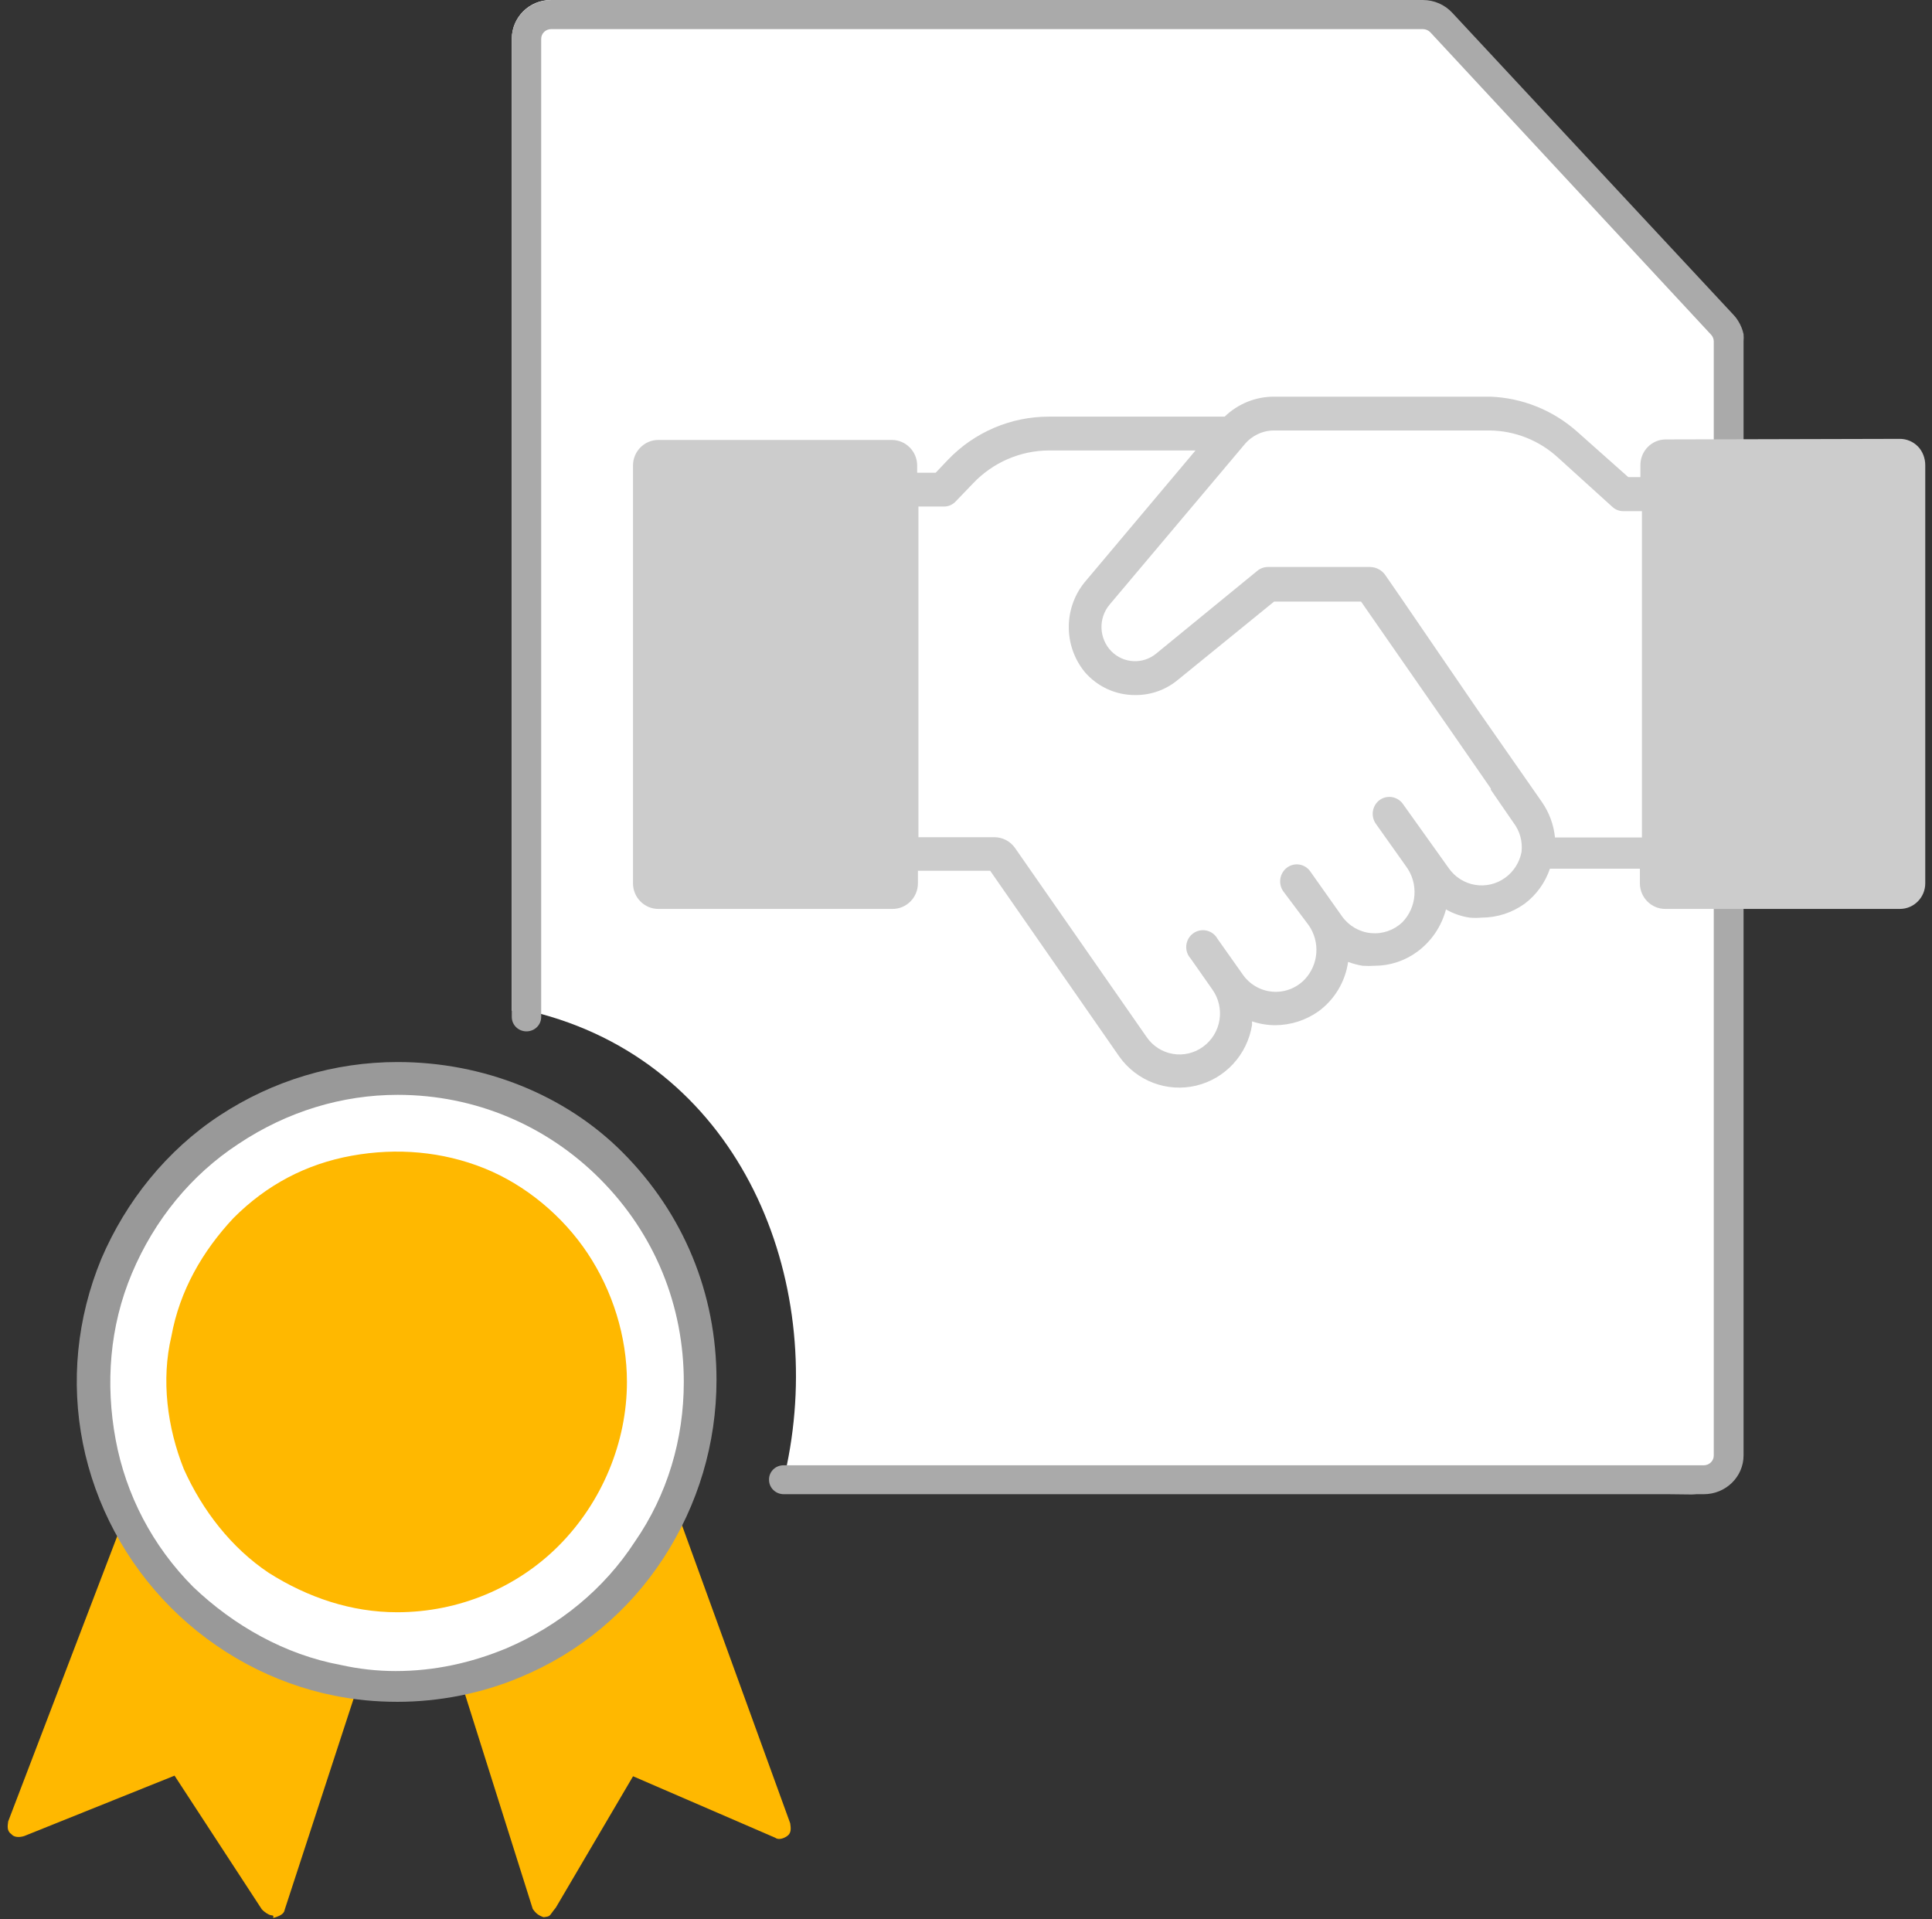 <svg width="151" height="150" viewBox="0 0 151 150" fill="none" xmlns="http://www.w3.org/2000/svg">
<rect x="0" y="0" width="151" height="150" fill="#333333" stroke="none"/>
<path d="M134.251 26.676L135.27 113.741C135.27 115.416 133.909 116.774 132.23 116.774L62.5 116C62.5 115.242 61.5 115.257 61.5 114.499C64.5 100 58 83.5 42.28 79.239C41.525 79.12 40.764 79.038 40 78.997V3.033C40 1.358 41.361 0 43.04 0H106.681C107.538 0.002 113.423 0.366 111.965 1.001L133.243 24.37C134.718 25.965 134.764 26.401 134.251 26.676Z" fill="white"/>
<path d="M136.272 26.118C136.195 25.753 136.053 25.404 135.853 25.087C135.757 24.923 135.642 24.771 135.511 24.632L113.508 1.001C112.921 0.366 112.086 0.002 111.21 0H43.105C41.39 0 40 1.358 40 3.033V79.492C40.006 80.073 40.464 80.553 41.056 80.6C41.376 80.625 41.693 80.518 41.929 80.305C42.165 80.091 42.299 79.791 42.298 79.477V3.033C42.298 2.615 42.646 2.275 43.075 2.275H111.21C111.427 2.277 111.634 2.365 111.785 2.518L133.741 26.164C133.871 26.306 133.943 26.489 133.943 26.68V113.756C133.943 114.174 133.595 114.514 133.166 114.514H61.254C60.942 114.509 60.643 114.631 60.425 114.849C60.208 115.067 60.092 115.363 60.105 115.667C60.113 116.281 60.625 116.774 61.254 116.774H133.166C134.881 116.774 136.272 115.416 136.272 113.74V26.68C136.288 26.493 136.288 26.305 136.272 26.118Z" fill="#AAAAAA"/>
<path fill-rule="evenodd" clip-rule="evenodd" d="M148.491 34.298L130.191 34.343C129.097 34.343 128.21 35.239 128.21 36.344V37.285H127.259L123.296 33.762C121.405 32.067 118.988 31.09 116.461 31H99.58C98.141 30.996 96.756 31.556 95.716 32.561H82.006C79.018 32.55 76.155 33.772 74.08 35.944L73.129 36.945H71.683V36.385C71.683 35.279 70.796 34.383 69.702 34.383H51.454C50.36 34.383 49.473 35.279 49.473 36.385V69.032C49.473 70.137 50.36 71.034 51.454 71.034H69.761C70.855 71.034 71.742 70.137 71.742 69.032V68.051H77.389L87.474 82.563C88.834 84.484 91.206 85.385 93.481 84.846C95.757 84.306 97.485 82.432 97.856 80.101V79.821C98.444 80.019 99.059 80.121 99.679 80.121C100.884 80.114 102.059 79.737 103.047 79.04C104.305 78.121 105.141 76.728 105.365 75.177C105.733 75.31 106.11 75.41 106.495 75.477C106.811 75.497 107.129 75.497 107.446 75.477C108.643 75.475 109.808 75.089 110.774 74.376C111.873 73.567 112.663 72.401 113.013 71.073C113.583 71.399 114.208 71.616 114.856 71.714C115.172 71.743 115.491 71.743 115.807 71.714C117.007 71.712 118.177 71.334 119.155 70.633C120.076 69.943 120.767 68.987 121.137 67.891H128.17V69.032C128.17 70.137 129.057 71.034 130.152 71.034H148.491C149.586 71.034 150.473 70.137 150.473 69.032V36.364C150.478 35.83 150.272 35.271 149.9 34.892C149.527 34.512 149.02 34.298 148.491 34.298ZM118.918 66.59C118.761 67.395 118.308 68.111 117.65 68.592C116.968 69.09 116.118 69.292 115.288 69.153C114.458 69.014 113.717 68.545 113.231 67.851L109.645 62.827C109.223 62.236 108.408 62.102 107.822 62.527C107.248 62.959 107.116 63.774 107.525 64.368L109.883 67.691C110.878 69.02 110.76 70.885 109.606 72.075C108.945 72.703 108.048 73.012 107.145 72.924C106.241 72.836 105.42 72.358 104.89 71.614L102.413 68.111C102.218 67.826 101.917 67.631 101.578 67.571C101.239 67.511 100.891 67.59 100.61 67.791C100.017 68.218 99.875 69.049 100.293 69.653L102.275 72.295C103.2 73.607 103.067 75.4 101.958 76.558C101.305 77.231 100.392 77.577 99.463 77.503C98.534 77.43 97.684 76.945 97.143 76.178L95.162 73.376C94.917 72.929 94.439 72.665 93.934 72.698C93.43 72.73 92.989 73.054 92.803 73.528C92.616 74.003 92.717 74.543 93.062 74.917L94.746 77.319C95.242 78.008 95.446 78.869 95.312 79.711C95.178 80.552 94.717 81.305 94.032 81.803C93.35 82.304 92.496 82.506 91.665 82.363C90.833 82.22 90.093 81.744 89.614 81.042L79.331 66.27C78.961 65.745 78.364 65.432 77.726 65.429H71.782V39.587H73.764C74.116 39.593 74.454 39.447 74.695 39.187L76.042 37.786C77.594 36.145 79.74 35.212 81.986 35.204H93.438L84.918 45.332C83.125 47.366 83.067 50.416 84.78 52.518C85.776 53.675 87.224 54.334 88.742 54.32C89.948 54.329 91.119 53.911 92.051 53.139L99.58 47.014H106.376L113.331 57.022L116.52 61.626V61.726L118.284 64.288C118.787 64.941 119.015 65.768 118.918 66.59ZM99.105 44.311H107.089C107.589 44.321 108.051 44.584 108.318 45.012L109.507 46.733L115.45 55.42L120.503 62.667C121.078 63.489 121.433 64.447 121.533 65.449H128.329V39.948H126.883C126.56 39.95 126.248 39.829 126.011 39.607L121.771 35.764C120.306 34.417 118.402 33.662 116.421 33.642H99.58C98.684 33.642 97.834 34.046 97.262 34.743L86.721 47.254C85.828 48.321 85.888 49.902 86.86 50.897C87.809 51.859 89.326 51.937 90.367 51.077L98.292 44.592C98.524 44.408 98.81 44.31 99.105 44.311Z" fill="#CCCCCC"/>
<path d="M21.182 149.679C20.984 149.651 20.615 149.406 20.444 149.189L13.642 138.77L1.89 143.491C1.468 143.625 1.072 143.57 0.901 143.352C0.532 143.107 0.586 142.729 0.639 142.35L16.262 101.481C16.539 100.941 16.961 100.807 17.555 100.89L25.223 103.706L35.067 106.828C35.66 106.911 35.976 107.535 35.698 108.075L22.25 149.25C22.197 149.628 21.775 149.762 21.353 149.896C21.38 149.706 21.38 149.706 21.182 149.679Z" fill="#FFB800"/>
<path d="M42.673 149.806L42.487 149.833C42.088 149.696 41.875 149.533 41.636 149.181L28.636 107.988C28.556 107.42 28.689 107.016 29.22 106.748L38.472 103.712L45.676 100.963C46.208 100.695 46.633 101.021 46.899 101.563L61.76 142.494C61.813 142.872 61.867 143.251 61.521 143.492C61.175 143.734 60.803 143.786 60.59 143.623L49.478 138.818L43.441 149.086C42.97 149.65 43.045 149.754 42.673 149.806Z" fill="#FFB800"/>
<path d="M31.003 131C29.459 131 28.07 130.846 26.527 130.537C22.051 129.611 18.038 127.45 14.797 124.208C11.556 120.966 9.395 116.953 8.469 112.477C7.543 108 8.006 103.369 9.704 99.201C11.401 95.034 14.334 91.483 18.192 88.859C22.051 86.389 26.373 85 31.003 85C37.177 85 42.887 87.315 47.209 91.792C51.531 96.114 54 101.826 54 108C54 112.477 52.611 116.953 50.141 120.812C47.672 124.671 44.122 127.45 39.8 129.302C37.022 130.383 34.09 131 31.003 131Z" fill="white"/>
<path d="M31.08 85.564C37.15 85.564 42.741 87.968 46.895 92.135C51.208 96.462 53.444 102.071 53.444 108C53.444 112.487 52.166 116.814 49.61 120.5C47.214 124.186 43.7 127.071 39.546 128.833C36.831 129.955 33.955 130.596 30.92 130.596C29.482 130.596 28.045 130.436 26.607 130.115C22.294 129.314 18.3 127.071 15.105 124.026C11.911 120.821 9.834 116.814 9.035 112.487C8.236 108.16 8.556 103.673 10.313 99.506C12.07 95.34 14.946 91.814 18.62 89.41C22.454 86.846 26.767 85.564 31.08 85.564ZM31.08 83C26.128 83 21.335 84.442 17.182 87.167C13.029 89.891 9.834 93.897 7.917 98.385C6 103.032 5.521 108 6.479 112.808C7.438 117.615 9.834 122.103 13.348 125.628C16.863 129.154 21.335 131.558 26.128 132.519C27.725 132.84 29.323 133 31.08 133C34.275 133 37.629 132.359 40.664 131.077C45.297 129.154 49.131 125.949 51.847 121.782C54.562 117.615 56 112.808 56 107.84C56 101.109 53.444 94.859 48.652 90.051C44.179 85.564 37.789 83 31.08 83Z" fill="#999999"/>
<path d="M31.036 126C27.476 126 24.077 124.865 21.002 122.919C18.089 120.973 15.823 118.054 14.367 114.811C13.072 111.568 12.586 107.838 13.396 104.432C14.043 100.865 15.823 97.784 18.251 95.189C20.84 92.595 23.915 90.973 27.476 90.324C31.036 89.676 34.596 90 37.833 91.297C41.07 92.595 43.983 95.027 45.925 97.946C47.867 100.865 49 104.432 49 108C49 112.703 47.058 117.405 43.659 120.811C40.423 124.054 35.891 126 31.036 126Z" fill="#FFB800"/>
</svg>
